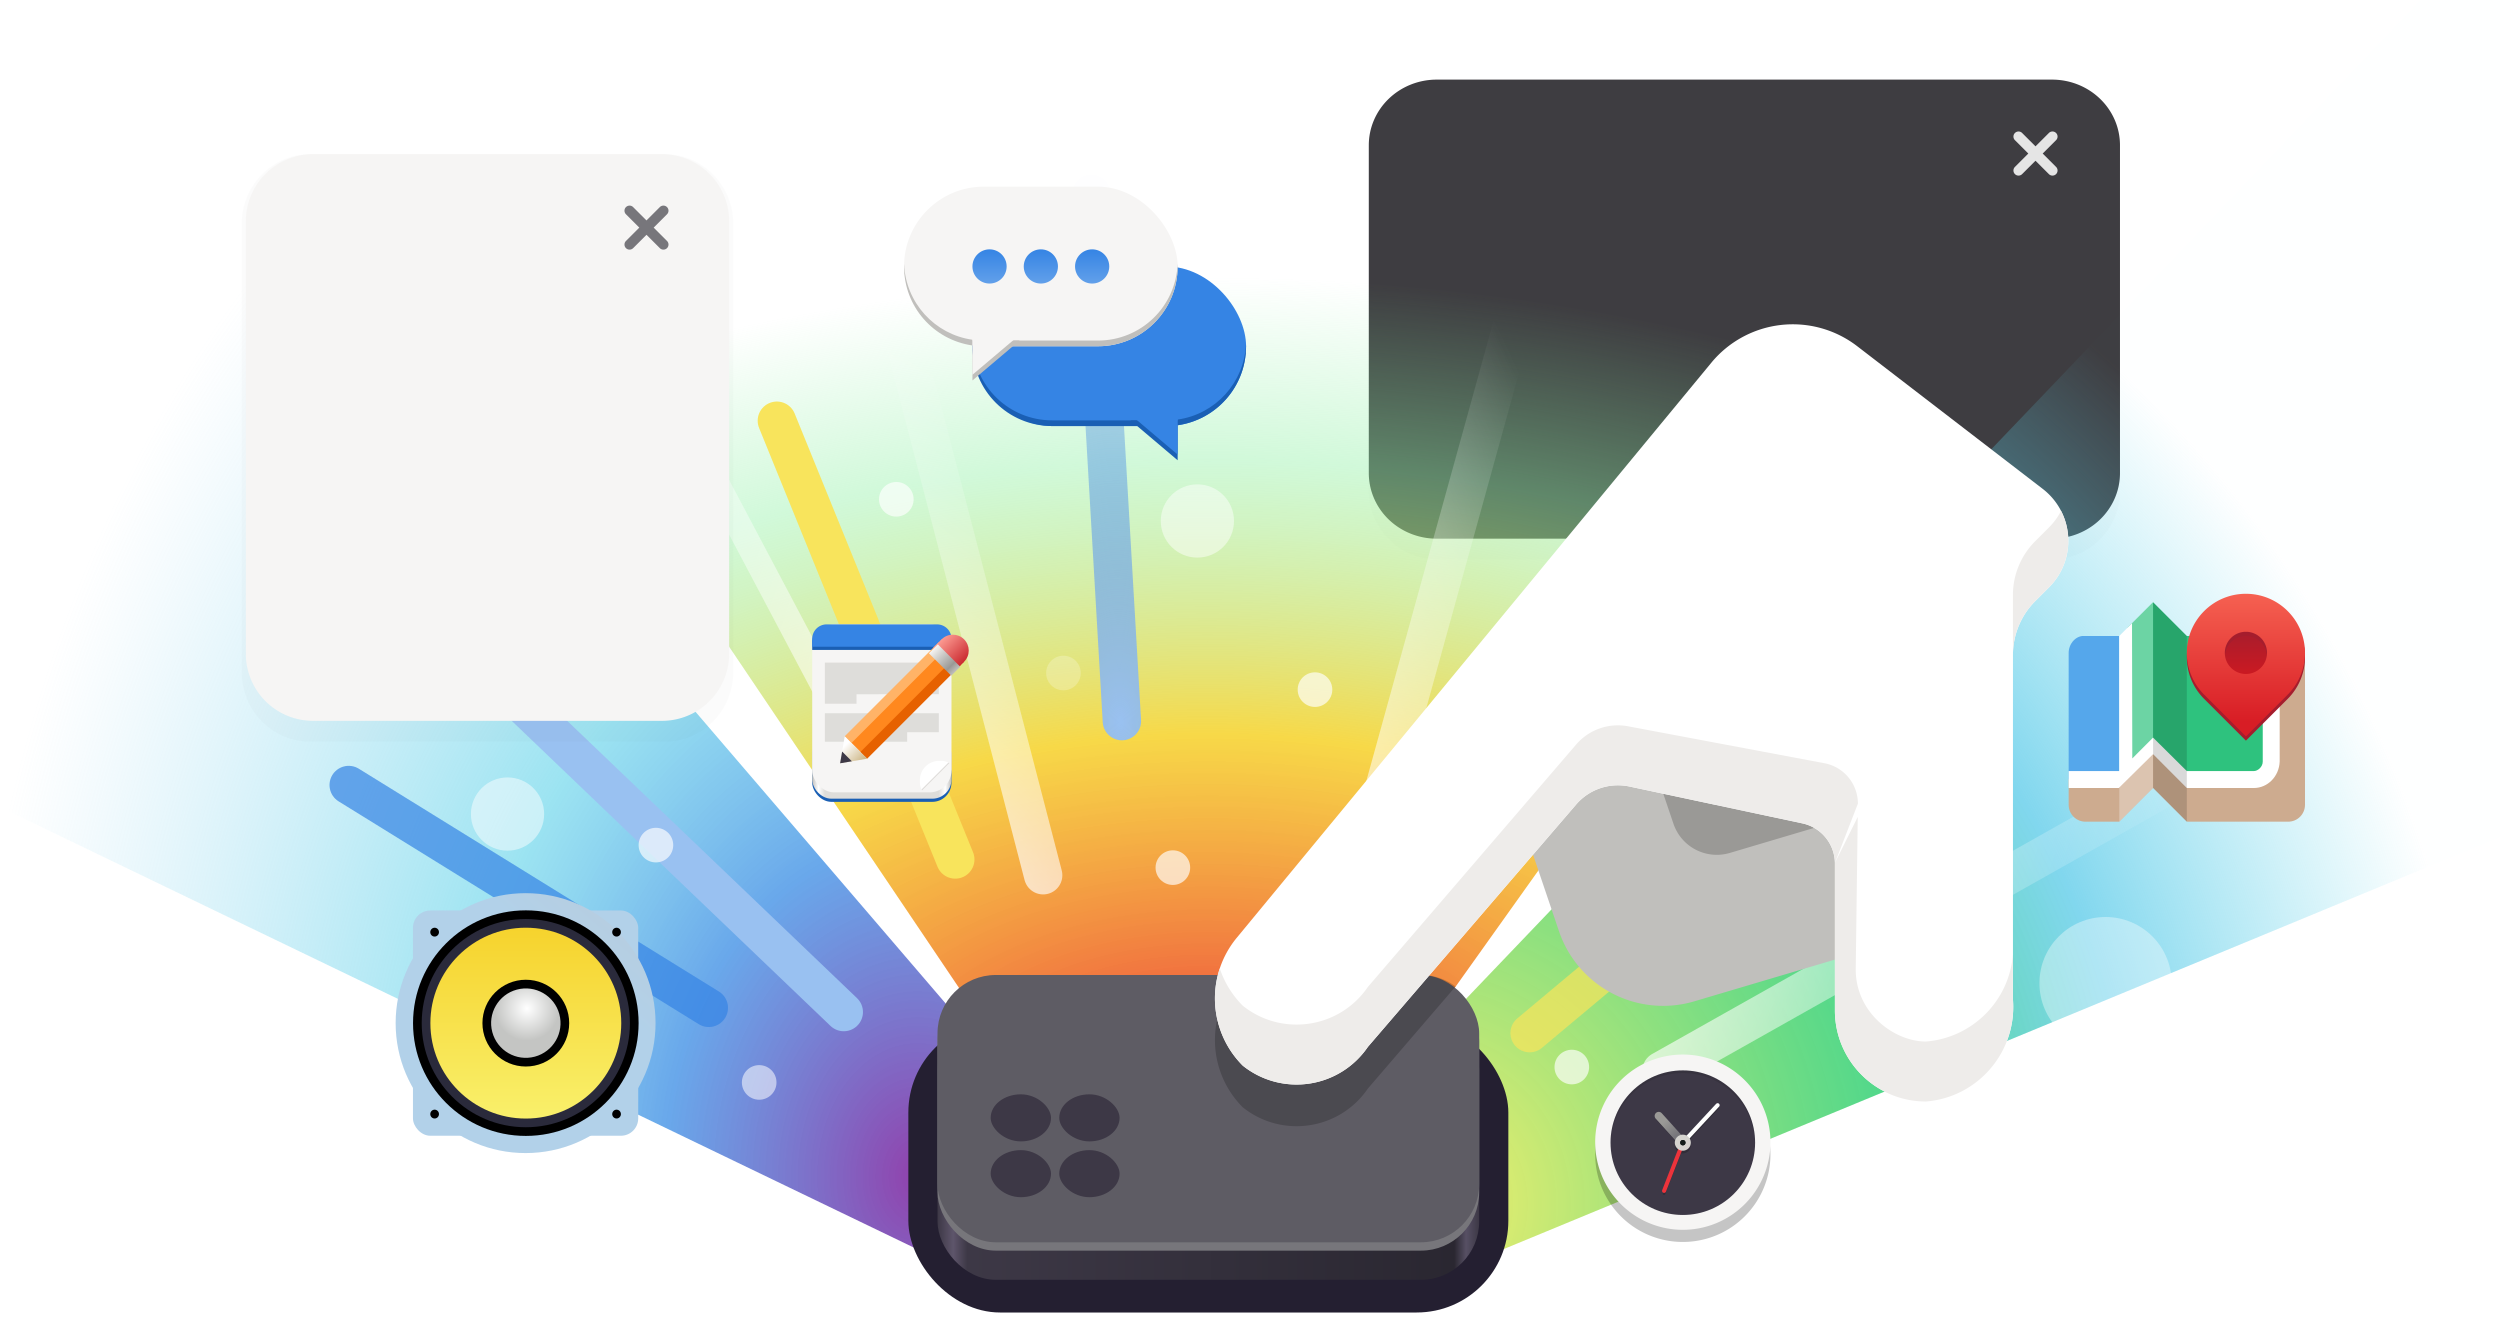 <?xml version="1.0" encoding="UTF-8" standalone="no"?>
<!-- Created with Inkscape (http://www.inkscape.org/) -->

<svg
   width="600"
   height="320"
   viewBox="0 0 158.75 84.667"
   version="1.1"
   id="svg1"
   inkscape:version="1.3.2 (091e20ef0f, 2023-11-25)"
   sodipodi:docname="shell.svg"
   xmlns:inkscape="http://www.inkscape.org/namespaces/inkscape"
   xmlns:sodipodi="http://sodipodi.sourceforge.net/DTD/sodipodi-0.dtd"
   xmlns:xlink="http://www.w3.org/1999/xlink"
   xmlns="http://www.w3.org/2000/svg"
   xmlns:svg="http://www.w3.org/2000/svg">
  <sodipodi:namedview
     id="namedview1"
     pagecolor="#ffffff"
     bordercolor="#000000"
     borderopacity="0.25"
     inkscape:showpageshadow="2"
     inkscape:pageopacity="0.0"
     inkscape:pagecheckerboard="0"
     inkscape:deskcolor="#d1d1d1"
     inkscape:document-units="px"
     showgrid="false"
     inkscape:zoom="1"
     inkscape:cx="247"
     inkscape:cy="235"
     inkscape:window-width="1920"
     inkscape:window-height="1011"
     inkscape:window-x="0"
     inkscape:window-y="0"
     inkscape:window-maximized="1"
     inkscape:current-layer="layer1">
    <inkscape:grid
       id="grid10"
       units="px"
       originx="0"
       originy="0"
       spacingx="0.265"
       spacingy="0.265"
       empcolor="#0099e5"
       empopacity="0.302"
       color="#0099e5"
       opacity="0.149"
       empspacing="5"
       dotted="false"
       gridanglex="30"
       gridanglez="30"
       visible="false" />
  </sodipodi:namedview>
  <defs
     id="defs1">
    <linearGradient
       inkscape:collect="always"
       xlink:href="#linearGradient6200"
       id="linearGradient1232"
       gradientUnits="userSpaceOnUse"
       gradientTransform="translate(186,-254)"
       x1="28"
       y1="220"
       x2="40"
       y2="220" />
    <linearGradient
       inkscape:collect="always"
       id="linearGradient6200">
      <stop
         style="stop-color:#62a0ea;stop-opacity:1"
         offset="0"
         id="stop6196" />
      <stop
         style="stop-color:#3584e4;stop-opacity:1"
         offset="1"
         id="stop6198" />
    </linearGradient>
    <linearGradient
       inkscape:collect="always"
       xlink:href="#linearGradient6200"
       id="linearGradient1233"
       gradientUnits="userSpaceOnUse"
       gradientTransform="translate(186,-272)"
       x1="28"
       y1="220"
       x2="40"
       y2="220" />
    <linearGradient
       inkscape:collect="always"
       xlink:href="#linearGradient6200"
       id="linearGradient1235"
       gradientUnits="userSpaceOnUse"
       gradientTransform="translate(186,-290)"
       x1="28"
       y1="220"
       x2="40"
       y2="220" />
    <linearGradient
       inkscape:collect="always"
       xlink:href="#linearGradient971"
       id="linearGradient5"
       gradientUnits="userSpaceOnUse"
       gradientTransform="translate(-1.020488e-6,-1.0662876e-5)"
       x1="116.205"
       y1="238"
       x2="600.205"
       y2="-316.08" />
    <linearGradient
       inkscape:collect="always"
       id="linearGradient971">
      <stop
         style="stop-color:#b2d1e9;stop-opacity:1;"
         offset="0"
         id="stop967" />
      <stop
         id="stop975"
         offset="0.136"
         style="stop-color:#c0c6cd;stop-opacity:1" />
      <stop
         style="stop-color:#d2dee8;stop-opacity:1;"
         offset="0.453"
         id="stop977" />
      <stop
         id="stop979"
         offset="0.72"
         style="stop-color:#bfc5ce;stop-opacity:1" />
      <stop
         style="stop-color:#dbe2e8;stop-opacity:1;"
         offset="0.937"
         id="stop981" />
      <stop
         style="stop-color:#e4e6e8;stop-opacity:1"
         offset="1"
         id="stop969" />
    </linearGradient>
    <linearGradient
       y2="91.301"
       x2="431.139"
       y1="91.301"
       x1="99.846"
       gradientTransform="translate(-246.017,-371.377)"
       gradientUnits="userSpaceOnUse"
       id="linearGradient1147-3"
       xlink:href="#linearGradient1093-4"
       inkscape:collect="always" />
    <linearGradient
       inkscape:collect="always"
       id="linearGradient1093-4">
      <stop
         style="stop-color:#f6d32d;stop-opacity:1"
         offset="0"
         id="stop1089" />
      <stop
         style="stop-color:#f9f06b;stop-opacity:1"
         offset="1"
         id="stop1091" />
    </linearGradient>
    <radialGradient
       inkscape:collect="always"
       xlink:href="#linearGradient2619"
       id="radialGradient1073-9"
       gradientUnits="userSpaceOnUse"
       gradientTransform="matrix(1,0,0,1.176,0,-118.638)"
       cx="280"
       cy="16.275"
       fx="280"
       fy="16.275"
       r="160" />
    <linearGradient
       id="linearGradient2619"
       inkscape:collect="always">
      <stop
         id="stop2615"
         offset="0"
         style="stop-color:#c4a000;stop-opacity:1" />
      <stop
         id="stop2617"
         offset="1"
         style="stop-color:#edd400;stop-opacity:0" />
    </linearGradient>
    <radialGradient
       r="56"
       fy="67.198"
       fx="273.943"
       cy="67.198"
       cx="273.943"
       gradientTransform="matrix(1,0,0,1,0,-0.007)"
       gradientUnits="userSpaceOnUse"
       id="radialGradient949-6"
       xlink:href="#linearGradient986"
       inkscape:collect="always" />
    <linearGradient
       inkscape:collect="always"
       id="linearGradient986">
      <stop
         style="stop-color:#ffffff;stop-opacity:1"
         offset="0"
         id="stop982" />
      <stop
         style="stop-color:#c4c5c3;stop-opacity:1"
         offset="1"
         id="stop984" />
    </linearGradient>
    <linearGradient
       inkscape:collect="always"
       xlink:href="#linearGradient950"
       id="linearGradient64"
       gradientUnits="userSpaceOnUse"
       gradientTransform="matrix(1.829,-0.816,0.816,1.829,-3637.962,92.03)"
       x1="1660.857"
       y1="806.297"
       x2="1662.99"
       y2="812.882" />
    <linearGradient
       id="linearGradient950"
       inkscape:collect="always">
      <stop
         id="stop946"
         offset="0"
         style="stop-color:#9a9996;stop-opacity:1" />
      <stop
         id="stop948"
         offset="1"
         style="stop-color:#77767b;stop-opacity:1" />
    </linearGradient>
    <linearGradient
       inkscape:collect="always"
       xlink:href="#p"
       id="linearGradient62"
       gradientUnits="userSpaceOnUse"
       gradientTransform="matrix(0.375,0,0,0.375,-242,-65.75)"
       x1="28"
       y1="-276"
       x2="116"
       y2="-276" />
    <linearGradient
       id="p">
      <stop
         offset="0"
         style="stop-color:#c0bfbc;stop-opacity:1"
         id="stop43" />
      <stop
         style="stop-color:#fff;stop-opacity:1"
         offset=".045"
         id="stop44" />
      <stop
         style="stop-color:#deddda;stop-opacity:1"
         offset=".091"
         id="stop45" />
      <stop
         style="stop-color:#deddda;stop-opacity:1"
         offset=".909"
         id="stop46" />
      <stop
         offset=".955"
         style="stop-color:#fff;stop-opacity:1"
         id="stop47" />
      <stop
         offset="1"
         style="stop-color:#c0bfbc;stop-opacity:1"
         id="stop48" />
    </linearGradient>
    <linearGradient
       y2="72"
       x2="340"
       y1="76"
       x1="344"
       gradientTransform="matrix(0.25,0,0,0.25,180,83)"
       gradientUnits="userSpaceOnUse"
       id="V-0"
       xlink:href="#q" />
    <linearGradient
       id="q">
      <stop
         style="stop-color:#d5d3cf;stop-opacity:1"
         offset="0"
         id="stop49" />
      <stop
         style="stop-color:#fff;stop-opacity:1"
         offset="1"
         id="stop50" />
    </linearGradient>
    <clipPath
       id="U-5"
       clipPathUnits="userSpaceOnUse">
      <path
         style="fill:#e74747;stroke:none;stroke-width:0.25px;stroke-linecap:butt;stroke-linejoin:miter;stroke-opacity:1"
         d="m 252,116 28,-28 v -8 h -36 v 36 z"
         id="path59-2-0" />
    </clipPath>
    <linearGradient
       inkscape:collect="always"
       xlink:href="#linearGradient1696-5"
       id="linearGradient1"
       gradientUnits="userSpaceOnUse"
       x1="-253.63"
       y1="-56.518"
       x2="-230.06"
       y2="-56.518" />
    <linearGradient
       inkscape:collect="always"
       id="linearGradient1696-5">
      <stop
         style="stop-color:#fc9a91;stop-opacity:1"
         offset="0"
         id="stop1692" />
      <stop
         style="stop-color:#cb2b31;stop-opacity:1"
         offset="1"
         id="stop1694" />
    </linearGradient>
    <linearGradient
       xlink:href="#linearGradient1005"
       id="Y-5"
       gradientUnits="userSpaceOnUse"
       gradientTransform="matrix(0.107,-0.414,0.414,-0.107,113.054,313.604)"
       x1="181.677"
       y1="-139.479"
       x2="143.246"
       y2="-101.048" />
    <linearGradient
       id="linearGradient1005"
       inkscape:collect="always">
      <stop
         id="stop1001"
         offset="0"
         style="stop-color:#d0bb8e;stop-opacity:1" />
      <stop
         id="stop1003"
         offset="1"
         style="stop-color:#ffffff;stop-opacity:1" />
    </linearGradient>
    <linearGradient
       xlink:href="#t"
       id="Z-1"
       gradientUnits="userSpaceOnUse"
       x1="-230.06"
       y1="-64.518"
       x2="-253.63"
       y2="-64.518"
       gradientTransform="translate(0,22.627)" />
    <linearGradient
       id="t">
      <stop
         style="stop-color:#c0bfbc;stop-opacity:1"
         offset="0"
         id="stop55" />
      <stop
         offset=".223"
         style="stop-color:#9a9996;stop-opacity:1"
         id="stop56" />
      <stop
         style="stop-color:#d6d5d2;stop-opacity:1"
         offset=".744"
         id="stop57" />
      <stop
         style="stop-color:#f6f5f4;stop-opacity:1"
         offset="1"
         id="stop58" />
    </linearGradient>
    <filter
       id="C-9"
       color-interpolation-filters="sRGB"
       x="0"
       y="0"
       width="1"
       height="0.974">
      <feFlood
         flood-opacity=".2"
         flood-color="#000"
         result="flood"
         id="feFlood60-5" />
      <feComposite
         in="flood"
         in2="SourceGraphic"
         operator="in"
         result="composite1"
         id="feComposite61-0" />
      <feGaussianBlur
         in="composite1"
         result="blur"
         id="feGaussianBlur61-4" />
      <feOffset
         dy="3"
         result="offset"
         id="feOffset61-8" />
      <feComposite
         in="SourceGraphic"
         in2="offset"
         result="composite2"
         id="feComposite62-7" />
    </filter>
    <clipPath
       clipPathUnits="userSpaceOnUse"
       id="Q-7">
      <path
         style="display:inline;opacity:1;vector-effect:none;fill:none;fill-opacity:1;stroke:#000000;stroke-width:4;stroke-linecap:round;stroke-linejoin:round;stroke-miterlimit:4;stroke-dasharray:none;stroke-dashoffset:0;stroke-opacity:1;marker:none;marker-start:none;marker-mid:none;marker-end:none;paint-order:normal;enable-background:new"
         d="m 64,-148 h 64 l 64,-64 64,64 h 192 c 17.728,0 32,14.272 32,32 v 288 c 0,17.728 -14.272,32 -32,32 H 256 l -64,-64 -64,64 H 64 C 46.272,204 32,189.728 32,172 v -288 c 0,-17.728 14.409,-34.199 32,-32 z"
         id="path58-3" />
    </clipPath>
    <linearGradient
       y2="-68"
       x2="415.5"
       y1="-68"
       x1="320.5"
       gradientTransform="matrix(0.253,0,0,0.253,115.032,109.18)"
       gradientUnits="userSpaceOnUse"
       id="R-6"
       xlink:href="#linearGradient1283" />
    <linearGradient
       inkscape:collect="always"
       id="linearGradient1283">
      <stop
         style="stop-color:#a51d2d;stop-opacity:1;"
         offset="0"
         id="stop1279" />
      <stop
         style="stop-color:#ce1921;stop-opacity:1"
         offset="1"
         id="stop1281" />
    </linearGradient>
    <linearGradient
       y2="-180"
       x2="336"
       y1="62"
       x1="336"
       gradientTransform="matrix(0.25,0,0,0.25,8,225)"
       gradientUnits="userSpaceOnUse"
       id="S-3"
       xlink:href="#linearGradient1277" />
    <linearGradient
       id="linearGradient1277"
       inkscape:collect="always">
      <stop
         id="stop1273"
         offset="0"
         style="stop-color:#d81d25;stop-opacity:1" />
      <stop
         id="stop1349"
         offset="1"
         style="stop-color:#f66151;stop-opacity:1" />
    </linearGradient>
    <clipPath
       clipPathUnits="userSpaceOnUse"
       id="clipPath2">
      <g
         id="g3">
        <rect
           style="fill:#e01b24;fill-opacity:1;stroke:none;stroke-width:2;stop-color:#000000"
           width="139.625"
           height="106.855"
           x="217.424"
           y="251.645"
           rx="6.086"
           ry="6.086"
           id="rect2" />
      </g>
    </clipPath>
    <clipPath
       clipPathUnits="userSpaceOnUse"
       id="clipPath3">
      <g
         id="g4">
        <rect
           style="fill:#e01b24;fill-opacity:1;stroke:none;stroke-width:2;stop-color:#000000"
           width="139.625"
           height="106.855"
           x="217.424"
           y="251.645"
           rx="6.086"
           ry="6.086"
           id="rect3" />
      </g>
    </clipPath>
    <clipPath
       clipPathUnits="userSpaceOnUse"
       id="clipPath4">
      <g
         id="g5">
        <rect
           style="fill:#e01b24;fill-opacity:1;stroke:none;stroke-width:2;stop-color:#000000"
           width="139.625"
           height="106.855"
           x="217.424"
           y="251.645"
           rx="6.086"
           ry="6.086"
           id="rect4" />
      </g>
    </clipPath>
    <linearGradient
       xlink:href="#a"
       id="G-6"
       x1="-307.643"
       y1="240.579"
       x2="-223.965"
       y2="240.579"
       gradientUnits="userSpaceOnUse"
       gradientTransform="matrix(1.531,0,0,1.531,694.144,-42.374)" />
    <linearGradient
       id="a">
      <stop
         style="stop-color:#3d3846;stop-opacity:1"
         offset="0"
         id="stop15" />
      <stop
         style="stop-color:#5e556b;stop-opacity:1"
         offset=".029"
         id="stop16" />
      <stop
         style="stop-color:#3d3846;stop-opacity:1"
         offset=".055"
         id="stop17" />
      <stop
         style="stop-color:#2a2731;stop-opacity:1"
         offset=".954"
         id="stop18" />
      <stop
         style="stop-color:#575064;stop-opacity:1"
         offset=".976"
         id="stop19" />
      <stop
         style="stop-color:#3d3846;stop-opacity:1"
         offset="1"
         id="stop20" />
    </linearGradient>
    <clipPath
       clipPathUnits="userSpaceOnUse"
       id="clipPath5">
      <g
         id="g6">
        <rect
           style="fill:#e01b24;fill-opacity:1;stroke:none;stroke-width:2;stop-color:#000000"
           width="139.625"
           height="106.855"
           x="217.424"
           y="251.645"
           rx="6.086"
           ry="6.086"
           id="rect5" />
      </g>
    </clipPath>
    <clipPath
       clipPathUnits="userSpaceOnUse"
       id="clipPath6">
      <g
         id="g7">
        <rect
           style="fill:#e01b24;fill-opacity:1;stroke:none;stroke-width:2;stop-color:#000000"
           width="139.625"
           height="106.855"
           x="217.424"
           y="251.645"
           rx="6.086"
           ry="6.086"
           id="rect6" />
      </g>
    </clipPath>
    <radialGradient
       xlink:href="#linearGradient1055"
       id="E-7"
       gradientUnits="userSpaceOnUse"
       gradientTransform="matrix(-0.65,-0.285,-0.69,1.588,370.468,-137.83)"
       cx="247.734"
       cy="167.441"
       fx="247.734"
       fy="167.441"
       r="57.233" />
    <linearGradient
       inkscape:collect="always"
       id="linearGradient1055">
      <stop
         style="stop-color:#ffffff;stop-opacity:1;"
         offset="0"
         id="stop1051" />
      <stop
         style="stop-color:#ffffff;stop-opacity:0;"
         offset="1"
         id="stop1053" />
    </linearGradient>
    <radialGradient
       xlink:href="#i-6"
       id="D-1"
       gradientUnits="userSpaceOnUse"
       gradientTransform="matrix(1.224,-0.062,0.076,2.243,-300.674,-285.3)"
       cx="294.088"
       cy="155.782"
       fx="294.088"
       fy="155.782"
       r="14.686" />
    <linearGradient
       id="i-6">
      <stop
         style="stop-color:#99c1f1;stop-opacity:1"
         offset="0"
         id="stop13" />
      <stop
         style="stop-color:#1c71d8;stop-opacity:.004"
         offset="1"
         id="stop14" />
    </linearGradient>
    <radialGradient
       xlink:href="#linearGradient1055"
       id="B-4"
       gradientUnits="userSpaceOnUse"
       gradientTransform="matrix(-0.387,0.417,1.016,0.941,-19.001,-199.379)"
       cx="247.734"
       cy="167.441"
       fx="247.734"
       fy="167.441"
       r="57.233" />
    <radialGradient
       xlink:href="#linearGradient1055"
       id="A-6"
       gradientUnits="userSpaceOnUse"
       gradientTransform="matrix(-0.544,0.168,0.409,1.323,140.013,-207.784)"
       cx="247.734"
       cy="167.441"
       fx="247.734"
       fy="167.441"
       r="57.233" />
    <radialGradient
       xlink:href="#linearGradient1055"
       id="z-9"
       gradientUnits="userSpaceOnUse"
       gradientTransform="matrix(0.569,0,0,1.385,-72.641,-174.647)"
       cx="234.336"
       cy="170.045"
       fx="234.336"
       fy="170.045"
       r="57.233" />
    <radialGradient
       xlink:href="#l"
       id="y-9"
       gradientUnits="userSpaceOnUse"
       gradientTransform="matrix(0.405,0,0,0.538,-35.358,-17.366)"
       cx="231.173"
       cy="171.146"
       fx="231.173"
       fy="171.146"
       r="149.065" />
    <linearGradient
       id="l">
      <stop
         style="stop-color:#9141ac;stop-opacity:1"
         offset="0"
         id="stop59" />
      <stop
         style="stop-color:#4e98e7;stop-opacity:.847"
         offset=".266"
         id="stop60-5" />
      <stop
         style="stop-color:#67d5ea;stop-opacity:.654"
         offset=".486"
         id="stop61" />
      <stop
         style="stop-color:#99d6f1;stop-opacity:0"
         offset="1"
         id="stop62-3" />
    </linearGradient>
    <radialGradient
       xlink:href="#j-6"
       id="x-8"
       gradientUnits="userSpaceOnUse"
       gradientTransform="matrix(0,-0.474,-0.451,0,169.014,192.083)"
       cx="243.967"
       cy="174.783"
       fx="243.967"
       fy="174.783"
       r="149.065" />
    <linearGradient
       id="j-6">
      <stop
         style="stop-color:#f9f06b;stop-opacity:1"
         offset="0"
         id="stop63" />
      <stop
         style="stop-color:#33d17a;stop-opacity:.867"
         offset=".459"
         id="stop64" />
      <stop
         style="stop-color:#4dc6e7;stop-opacity:.705"
         offset=".675"
         id="stop65" />
      <stop
         style="stop-color:#65d6ea;stop-opacity:.004"
         offset="1"
         id="stop66-7" />
    </linearGradient>
    <radialGradient
       xlink:href="#k"
       id="w-0"
       gradientUnits="userSpaceOnUse"
       gradientTransform="matrix(0.587,0,0,0.354,-87.872,0.959)"
       cx="280.333"
       cy="196.053"
       fx="280.333"
       fy="196.053"
       r="149.065" />
    <linearGradient
       id="k">
      <stop
         style="stop-color:#ed333b;stop-opacity:1"
         offset="0"
         id="stop67" />
      <stop
         style="stop-color:#f6d32d;stop-opacity:.871"
         offset=".45"
         id="stop68-3" />
      <stop
         style="stop-color:#8ff0a4;stop-opacity:.411"
         offset=".78"
         id="stop69" />
      <stop
         style="stop-color:#8ff0a4;stop-opacity:0"
         offset="1"
         id="stop70" />
    </linearGradient>
    <linearGradient
       inkscape:collect="always"
       xlink:href="#linearGradient1696-5"
       id="linearGradient3"
       gradientUnits="userSpaceOnUse"
       x1="-253.63"
       y1="-56.518"
       x2="-230.06"
       y2="-56.518" />
    <linearGradient
       inkscape:collect="always"
       xlink:href="#a"
       id="linearGradient37"
       gradientUnits="userSpaceOnUse"
       gradientTransform="translate(0,-0.529)"
       x1="101.865"
       y1="122.481"
       x2="136.26"
       y2="122.481" />
    <filter
       inkscape:collect="always"
       style="color-interpolation-filters:sRGB"
       id="filter37"
       x="-0.039"
       y="-0.062"
       width="1.079"
       height="1.123">
      <feGaussianBlur
         inkscape:collect="always"
         stdDeviation="2.95"
         id="feGaussianBlur37" />
    </filter>
    <filter
       inkscape:collect="always"
       style="color-interpolation-filters:sRGB"
       id="filter38"
       x="-0.053"
       y="-0.044"
       width="1.105"
       height="1.088">
      <feGaussianBlur
         inkscape:collect="always"
         stdDeviation="0.685"
         id="feGaussianBlur38" />
    </filter>
  </defs>
  <g
     inkscape:label="Layer 1"
     inkscape:groupmode="layer"
     id="layer1">
    <g
       id="g9"
       transform="matrix(0.265,0,0,0.265,0.794,-13.494)">
      <path
         style="opacity:0.12;fill:#000000;fill-opacity:1;stroke:none;stroke-width:7.198;stroke-linecap:square;stroke-linejoin:round;stroke-dashoffset:26.4;filter:url(#filter37)"
         d="m 341.271,70 h 147.458 a 16.271,16.429 0 0 1 16.271,16.429 v 82.143 a 16.271,16.429 0 0 1 -16.271,16.429 H 341.271 A 16.271,16.429 0 0 1 325,168.571 V 86.429 A 16.271,16.429 0 0 1 341.271,70 Z"
         id="path8" />
      <path
         style="fill:#3e3d41;fill-opacity:1;stroke:none;stroke-width:7.198;stroke-linecap:square;stroke-linejoin:round;stroke-dashoffset:26.4"
         d="m 341.271,70 h 147.458 a 16.271,15.714 0 0 1 16.271,15.714 V 164.286 A 16.271,15.714 0 0 1 488.729,180 H 341.271 A 16.271,15.714 0 0 1 325,164.286 V 85.714 A 16.271,15.714 0 0 1 341.271,70 Z"
         id="path62-0" />
      <path
         style="line-height:normal;font-variant-ligatures:normal;font-variant-position:normal;font-variant-caps:normal;font-variant-numeric:normal;font-variant-alternates:normal;font-variant-east-asian:normal;font-feature-settings:normal;font-variation-settings:normal;text-indent:0;text-align:start;text-decoration:none;text-decoration-line:none;text-decoration-style:solid;text-decoration-color:#000000;text-transform:none;text-orientation:mixed;white-space:normal;shape-padding:0;shape-margin:0;inline-size:0;isolation:auto;mix-blend-mode:normal;solid-color:#000000;solid-opacity:1;fill:#e5e5e5;fill-opacity:1;stroke-width:0.308"
         d="m 480.687,82.43 a 1.22,1.22 0 0 0 -0.858,0.356 1.22,1.22 0 0 0 0,1.725 l 3.203,3.203 -3.203,3.203 a 1.22,1.22 0 0 0 0,1.725 1.22,1.22 0 0 0 1.725,0 l 3.203,-3.203 3.203,3.203 a 1.22,1.22 0 0 0 1.725,0 1.22,1.22 0 0 0 0,-1.725 l -3.203,-3.203 3.203,-3.203 a 1.22,1.22 0 0 0 0,-1.725 1.22,1.22 0 0 0 -0.867,-0.357 1.22,1.22 0 0 0 -0.857,0.357 l -3.203,3.203 -3.203,-3.203 a 1.22,1.22 0 0 0 -0.867,-0.357 z"
         color="#000000"
         font-weight="400"
         font-family="sans-serif"
         overflow="visible"
         fill="#77767b"
         id="path65-4" />
    </g>
    <path
       style="fill:url(#w-0);fill-opacity:1;stroke:none;stroke-width:0.406px;stroke-linecap:butt;stroke-linejoin:miter;stroke-opacity:1"
       d="M 91.941,63.339 61.121,63.064 14.312,-6.404 139.889,-3.941 Z"
       id="path66-4" />
    <path
       style="fill:url(#x-8);fill-opacity:1;stroke:none;stroke-width:0.406px;stroke-linecap:butt;stroke-linejoin:miter;stroke-opacity:1"
       d="M 92.012,64.558 94.412,79.761 174.255,46.741 157.67,-4.141 Z"
       id="path67-7"
       sodipodi:nodetypes="ccccc" />
    <path
       style="fill:url(#y-9);fill-opacity:1;stroke:none;stroke-width:0.406px;stroke-linecap:butt;stroke-linejoin:miter;stroke-opacity:1"
       d="M 61.085,64.929 59.147,79.761 -20.696,41.271 0.731,-5.447 Z"
       id="path68-6"
       sodipodi:nodetypes="ccccc" />
    <g
       id="g36"
       transform="translate(-42.333,-49.171)">
      <rect
         style="opacity:1;fill:#241f31;fill-opacity:1;stroke:none;stroke-width:3;stroke-linecap:round;stroke-linejoin:round;stroke-miterlimit:2"
         id="rect28"
         width="38.1"
         height="18.521"
         x="100.013"
         y="113.994"
         rx="5.821"
         ry="5.821" />
      <rect
         style="opacity:1;fill:url(#linearGradient37);stroke:none;stroke-width:3;stroke-linecap:round;stroke-linejoin:round;stroke-miterlimit:2"
         id="rect29"
         width="34.396"
         height="16.975"
         x="101.865"
         y="113.464"
         rx="3.704"
         ry="3.704" />
      <rect
         style="opacity:1;fill:#77767b;fill-opacity:1;stroke:none;stroke-width:3;stroke-linecap:round;stroke-linejoin:round;stroke-miterlimit:2"
         id="rect30"
         width="34.396"
         height="16.975"
         x="101.865"
         y="111.612"
         rx="3.704"
         ry="3.704" />
      <rect
         style="opacity:1;fill:#5e5c64;fill-opacity:1;stroke:none;stroke-width:3;stroke-linecap:round;stroke-linejoin:round;stroke-miterlimit:2"
         id="rect31"
         width="34.396"
         height="16.975"
         x="101.865"
         y="111.083"
         rx="3.704"
         ry="3.704" />
      <g
         id="g35"
         transform="translate(0,-0.529)">
        <rect
           style="fill:#3d3846;fill-opacity:1;stroke:none;stroke-width:1.229;stop-color:#000000"
           width="3.832"
           height="2.99"
           x="105.24"
           y="119.189"
           rx="2.268"
           ry="2.268"
           id="rect32" />
        <rect
           style="fill:#3d3846;fill-opacity:1;stroke:none;stroke-width:1.229;stop-color:#000000"
           width="3.832"
           height="2.99"
           x="109.595"
           y="119.189"
           rx="2.268"
           ry="2.268"
           id="rect33" />
        <rect
           style="fill:#3d3846;fill-opacity:1;stroke:none;stroke-width:1.229;stop-color:#000000"
           width="3.832"
           height="2.99"
           x="105.24"
           y="122.733"
           rx="2.268"
           ry="2.268"
           id="rect34" />
        <rect
           style="fill:#3d3846;fill-opacity:1;stroke:none;stroke-width:1.229;stop-color:#000000"
           width="3.832"
           height="2.99"
           x="109.595"
           y="122.733"
           rx="2.268"
           ry="2.268"
           id="rect35" />
      </g>
      <path
         id="rect37"
         style="opacity:0.2;fill:#000000;fill-opacity:1;stroke:none;stroke-width:3;stroke-linecap:round;stroke-linejoin:round;stroke-miterlimit:2"
         d="m 132.118,111.083 -2.923,3.402 c -1.795,2.634 -5.453,3.185 -7.944,1.195 a 6.041,6.041 0 0 1 -1.461,-2.369 6.041,6.041 0 0 0 1.461,6.176 c 2.491,1.99 6.149,1.44 7.944,-1.195 l 5.567,-6.48 c -0.616,-0.457 -1.377,-0.73 -2.206,-0.73 z" />
    </g>
    <path
       style="opacity:0.88;fill:none;stroke:url(#z-9);stroke-width:1.625;stroke-linecap:round;stroke-linejoin:miter;stroke-opacity:1"
       d="M 54.789,48.25 35.657,12.105"
       id="path69-3" />
    <path
       style="fill:none;stroke:url(#A-6);stroke-width:2.438;stroke-linecap:round;stroke-linejoin:miter;stroke-opacity:1"
       d="M 86.356,55.635 99.063,9.676"
       id="path70-1" />
    <circle
       style="fill:#ffffff;fill-opacity:0.227;stroke:none;stroke-width:0.813;stroke-opacity:1;stop-color:#000000"
       cx="67.529"
       cy="42.737"
       r="1.099"
       id="circle71-5" />
    <circle
       style="fill:#ffffff;fill-opacity:0.658;stroke:none;stroke-width:0.813;stroke-opacity:1;stop-color:#000000"
       cx="56.916"
       cy="31.705"
       r="1.099"
       id="circle72-9" />
    <path
       style="font-variation-settings:normal;vector-effect:none;fill:none;fill-opacity:1;stroke:#99c1f1;stroke-width:2.438;stroke-linecap:round;stroke-linejoin:miter;stroke-miterlimit:4;stroke-dasharray:none;stroke-dashoffset:0;stroke-opacity:1;stop-color:#000000"
       d="M 53.579,64.265 27.696,39.496"
       id="path72-6" />
    <path
       style="opacity:0.12;fill:#000000;fill-opacity:1;stroke:none;stroke-width:1.761;stroke-linecap:square;stroke-linejoin:round;stroke-dashoffset:26.4;filter:url(#filter38)"
       d="m 19.69,9.79 h 22.533 a 4.344,4.421 0 0 1 4.344,4.421 V 42.674 A 4.344,4.421 0 0 1 42.223,47.096 H 19.69 A 4.344,4.421 0 0 1 15.346,42.674 V 14.211 A 4.344,4.421 0 0 1 19.69,9.79 Z"
       id="path7" />
    <path
       style="fill:#f6f5f4;fill-opacity:1;stroke:none;stroke-width:1.761;stroke-linecap:square;stroke-linejoin:round;stroke-dashoffset:26.4"
       d="m 19.881,9.79 h 22.151 a 4.27,4.265 0 0 1 4.27,4.265 v 27.454 a 4.27,4.265 0 0 1 -4.27,4.265 H 19.881 A 4.27,4.265 0 0 1 15.61,41.508 V 14.054 a 4.27,4.265 0 0 1 4.27,-4.265 z"
       id="path74-7" />
    <path
       style="fill:none;stroke:url(#B-4);stroke-width:2.438;stroke-linecap:round;stroke-linejoin:miter;stroke-opacity:1"
       d="M 66.24,55.577 54.265,9.422"
       id="path73-2" />
    <path
       style="font-variation-settings:normal;opacity:0.7;vector-effect:none;fill:none;fill-opacity:1;stroke:#3584e4;stroke-width:2.438;stroke-linecap:round;stroke-linejoin:miter;stroke-miterlimit:4;stroke-dasharray:none;stroke-dashoffset:0;stroke-opacity:1;stop-color:#000000"
       d="M 45.009,63.998 22.143,49.85"
       id="path78-4" />
    <path
       style="fill:none;stroke:#f8e45c;stroke-width:2.438;stroke-linecap:round;stroke-linejoin:miter;stroke-miterlimit:4;stroke-dasharray:none;stroke-opacity:1"
       d="M 60.659,54.576 49.331,26.717"
       id="path79-1" />
    <path
       style="fill:#f5c211;stroke:url(#D-1);stroke-width:2.438;stroke-linecap:round;stroke-linejoin:miter;stroke-miterlimit:4;stroke-dasharray:none;stroke-opacity:1"
       d="M 71.24,45.791 69.294,12.314"
       id="path80-8" />
    <path
       style="font-variation-settings:normal;opacity:0.7;vector-effect:none;fill:none;fill-opacity:1;stroke:#f8e45c;stroke-width:2.438;stroke-linecap:round;stroke-linejoin:miter;stroke-miterlimit:4;stroke-dasharray:none;stroke-dashoffset:0;stroke-opacity:1;stop-color:#000000"
       d="M 97.13,65.604 122.675,44.225"
       id="path81-5" />
    <path
       style="fill:none;stroke:url(#E-7);stroke-width:2.438;stroke-linecap:round;stroke-linejoin:miter;stroke-opacity:1"
       d="m 105.51,67.991 49.386,-27.821"
       id="path82-9" />
    <circle
       style="fill:#ffffff;fill-opacity:0.658;stroke:none;stroke-width:0.813;stroke-opacity:1;stop-color:#000000"
       cx="99.81"
       cy="67.758"
       r="1.099"
       id="circle89-3" />
    <path
       style="fill:#c0bfbc;fill-opacity:1;stroke:none;stroke-width:0.614px;stroke-linecap:butt;stroke-linejoin:miter;stroke-opacity:1"
       d="m 94.991,47.32 4.005,11.813 a 6.98,6.98 0 0 0 8.598,4.45 l 14.453,-4.29 0.4,-16.673 -17.854,-6.415 z"
       id="path89-3" />
    <path
       style="fill:#9a9996;fill-opacity:1;stroke:none;stroke-width:0.614px;stroke-linecap:butt;stroke-linejoin:miter;stroke-opacity:1"
       d="m 102.559,41.381 3.706,10.928 a 2.905,2.905 0 0 0 3.578,1.853 l 12.925,-3.837 0.299,-12.454 -13.336,-4.791 z"
       id="path90-3" />
    <path
       style="fill:#ffffff;fill-opacity:1;stroke:none;stroke-width:0.614px;stroke-linecap:butt;stroke-linejoin:miter;stroke-opacity:1"
       d="M 108.671,23.032 78.53,59.554 a 6.041,6.041 0 0 0 0.388,8.117 5.477,5.477 0 0 0 7.943,-1.195 L 100.086,51.085 a 3.499,3.499 0 0 1 3.384,-1.142 l 10.98,2.341 a 2.611,2.611 0 0 1 2.067,2.554 v 9.326 a 5.781,5.781 0 0 0 5.782,5.781 6.021,6.021 0 0 0 5.524,-6.481 V 41.591 A 4.838,4.838 0 0 1 129.238,38.17 l 0.882,-0.882 a 4.163,4.163 0 0 0 -0.406,-6.243 l -11.781,-9.061 a 6.707,6.707 0 0 0 -9.262,1.047 z"
       id="path91-8" />
    <path
       style="fill:#eeecea;fill-opacity:1;stroke:none;stroke-width:0.614px;stroke-linecap:butt;stroke-linejoin:miter;stroke-opacity:1"
       d="m 130.878,32.442 a 4.163,4.163 0 0 1 -0.758,1.04 l -0.882,0.882 a 4.838,4.838 0 0 0 -1.417,3.42 v 3.808 c 0,-1.283 0.51,-2.513 1.417,-3.42 l 0.882,-0.882 a 4.163,4.163 0 0 0 0.758,-4.847 z m -28.14,13.617 a 3.499,3.499 0 0 0 -2.653,1.219 L 86.861,62.669 c -1.795,2.634 -5.453,3.184 -7.944,1.195 a 6.041,6.041 0 0 1 -1.461,-2.369 6.041,6.041 0 0 0 1.461,6.176 c 2.491,1.99 6.148,1.439 7.944,-1.195 L 100.086,51.085 a 3.499,3.499 0 0 1 3.383,-1.141 l 10.98,2.341 a 2.611,2.611 0 0 1 2.067,2.516 l 1.461,-3.77 a 2.611,2.611 0 0 0 -2.066,-2.554 l -12.442,-2.341 a 3.499,3.499 0 0 0 -0.73,-0.077 z m 13.777,8.742 v 9.363 c 0,3.193 2.588,5.782 5.781,5.782 3.315,-0.264 5.788,-3.166 5.524,-6.481 v -2.855 c -0.233,2.95 -2.575,5.293 -5.524,5.528 -2.013,0 -4.493,-1.83 -4.456,-4.636 l 0.126,-9.627 z"
       id="path92-6" />
    <circle
       style="fill:#ffffff;fill-opacity:0.541;stroke:none;stroke-width:0.813;stroke-opacity:1;stop-color:#000000"
       cx="48.208"
       cy="68.734"
       r="1.099"
       id="circle100-0" />
    <circle
       style="fill:#ffffff;fill-opacity:0.477;stroke:none;stroke-width:0.813;stroke-opacity:1;stop-color:#000000"
       cx="76.034"
       cy="33.083"
       r="2.325"
       id="circle101-9" />
    <circle
       style="fill:#ffffff;fill-opacity:0.477;stroke:none;stroke-width:0.813;stroke-opacity:1;stop-color:#000000"
       cx="32.228"
       cy="51.692"
       r="2.325"
       id="circle102-2" />
    <circle
       style="fill:#ffffff;fill-opacity:0.658;stroke:none;stroke-width:0.813;stroke-opacity:1;stop-color:#000000"
       cx="41.651"
       cy="53.665"
       r="1.099"
       id="circle103-5" />
    <circle
       style="fill:#ffffff;fill-opacity:0.658;stroke:none;stroke-width:0.813;stroke-opacity:1;stop-color:#000000"
       cx="83.502"
       cy="43.792"
       r="1.099"
       id="circle104-4" />
    <circle
       style="fill:#ffffff;fill-opacity:0.368;stroke:none;stroke-width:1.468;stroke-opacity:1;stop-color:#000000"
       cx="133.705"
       cy="62.43"
       r="4.2"
       id="circle105-0" />
    <circle
       style="fill:#ffffff;fill-opacity:0.658;stroke:none;stroke-width:0.813;stroke-opacity:1;stop-color:#000000"
       cx="74.477"
       cy="55.095"
       r="1.099"
       id="circle106-5" />
    <g
       transform="matrix(0.134,0,0,0.134,683.976,-454.144)"
       style="stroke-width:1.517;filter:url(#C-9)"
       id="g130-3">
      <path
         style="display:inline;overflow:visible;visibility:visible;fill:#000000;fill-opacity:0;fill-rule:nonzero;stroke:none;stroke-width:0.759;marker:none;enable-background:accumulate"
         d="m -4132,3659.52 h 128 v 128 h -128 z"
         id="path121-6" />
      <g
         clip-path="url(#Q-7)"
         style="display:inline;opacity:1;stroke-width:1.517;enable-background:new"
         transform="matrix(0.25,0,0,0.25,-4132,3724.52)"
         id="g127-8">
        <path
           d="m 256,124 h 160 v -272 h 96 V 236 H 256 l -64,-64 -64,64 H 0 V 124 h 128 l 64,-64 z"
           style="opacity:1;fill:#cdab8f;fill-opacity:1;stroke:none;stroke-width:6.068;stroke-linecap:round;stroke-linejoin:round;stroke-miterlimit:4;stroke-dasharray:none;stroke-dashoffset:0;stroke-opacity:1;marker:none;marker-start:none;marker-mid:none;marker-end:none;paint-order:normal"
           id="path122-0" />
        <path
           style="display:inline;opacity:1;fill:#55a7eb;fill-opacity:1;stroke:none;stroke-width:1.517px;stroke-linecap:butt;stroke-linejoin:miter;stroke-miterlimit:4;stroke-dasharray:none;stroke-dashoffset:0;stroke-opacity:1;marker:none;marker-start:none;marker-mid:none;marker-end:none;paint-order:normal;enable-background:new"
           d="m 0,123.975 128,0.05 V -148 H 0 Z"
           id="path123-2" />
        <path
           d="m 144,-164 v 272 l 48,-48 64,64.058 H 400 L 416,108 V -148 H 256 l -64,-64 z"
           style="display:inline;opacity:1;fill:#2ec27e;fill-opacity:1;stroke:none;stroke-width:1.517px;stroke-linecap:butt;stroke-linejoin:miter;stroke-opacity:1;enable-background:new"
           id="path124-1" />
        <path
           d="m 399.898,-147.89 v 238 c 0,10.027 -9.373,17.948 -16.949,17.948 H 256 L 192,44.59 152.625,84.125 152,-211.942 H 128 V 108 L 0,108.058 V 140.16 H 127 L 192,76 l 64,64.16 h 126.95 c 26.424,0 47.962,-22.048 49.05,-50.05 v -238 z"
           style="color:#000000;font-style:normal;font-variant:normal;font-weight:400;font-stretch:normal;font-size:medium;line-height:normal;font-family:sans-serif;font-variant-ligatures:normal;font-variant-position:normal;font-variant-caps:normal;font-variant-numeric:normal;font-variant-alternates:normal;font-feature-settings:normal;text-indent:0;text-align:start;text-decoration:none;text-decoration-line:none;text-decoration-style:solid;text-decoration-color:#000000;letter-spacing:normal;word-spacing:normal;text-transform:none;writing-mode:lr-tb;direction:ltr;text-orientation:mixed;dominant-baseline:auto;baseline-shift:baseline;text-anchor:start;white-space:normal;shape-padding:0;clip-rule:nonzero;display:inline;overflow:visible;visibility:visible;opacity:1;isolation:auto;mix-blend-mode:normal;color-interpolation:sRGB;color-interpolation-filters:linearRGB;solid-color:#000000;solid-opacity:1;fill:#ffffff;fill-opacity:1;fill-rule:nonzero;stroke:none;stroke-width:48.696;stroke-linecap:butt;stroke-linejoin:miter;stroke-miterlimit:4;stroke-dasharray:none;stroke-dashoffset:0;stroke-opacity:1;color-rendering:auto;image-rendering:auto;shape-rendering:auto;text-rendering:auto;enable-background:accumulate"
           id="path125-0" />
        <path
           d="m 128,267.975 64,0.05 V -212 h -64 z"
           style="display:inline;opacity:0.3;fill:#ffffff;fill-opacity:1;stroke:none;stroke-width:1.517px;stroke-linecap:butt;stroke-linejoin:miter;stroke-miterlimit:4;stroke-dasharray:none;stroke-dashoffset:0;stroke-opacity:1;marker:none;marker-start:none;marker-mid:none;marker-end:none;paint-order:normal;enable-background:new"
           id="path126-5" />
        <path
           style="display:inline;opacity:0.15;fill:#000000;fill-opacity:1;stroke:none;stroke-width:1.517px;stroke-linecap:butt;stroke-linejoin:miter;stroke-miterlimit:4;stroke-dasharray:none;stroke-dashoffset:0;stroke-opacity:1;marker:none;marker-start:none;marker-mid:none;marker-end:none;paint-order:normal;enable-background:new"
           d="m 192,267.975 64,0.05 V -212 h -64 z"
           id="path127-1" />
      </g>
      <g
         transform="translate(-4132,3487.52)"
         style="display:inline;stroke-width:1.517;enable-background:new"
         id="g129-1">
        <circle
           style="display:inline;opacity:1;fill:url(#R-6);fill-opacity:1;stroke:none;stroke-width:0.383;stroke-linejoin:round;stroke-miterlimit:4;stroke-dasharray:1.533, 0.766;stroke-dashoffset:0;stroke-opacity:1;enable-background:new"
           cx="208"
           cy="92"
           transform="matrix(0,1,1,0,0,0)"
           r="12"
           id="circle127-0" />
        <path
           d="m 92,182 a 27.912,27.912 0 0 0 -19.799,8.201 c -10.934,10.935 -10.934,28.663 0,39.598 l 19.8,19.8 c 0,0 13.82,-13.823 19.798,-19.8 10.935,-10.935 10.935,-28.663 0,-39.598 A 27.912,27.912 0 0 0 92,182 Z m 0,18 a 10,10 0 0 1 10,10 10,10 0 0 1 -10,10 10,10 0 0 1 -10,-10 10,10 0 0 1 10,-10 z"
           style="display:inline;opacity:1;fill:#a51d2d;fill-opacity:1;stroke:none;stroke-width:21.238;stroke-linecap:butt;stroke-linejoin:miter;stroke-miterlimit:4;stroke-dasharray:none;stroke-dashoffset:0;stroke-opacity:1;marker:none;marker-start:none;marker-mid:none;marker-end:none;paint-order:normal;enable-background:new"
           id="path128-8" />
        <path
           style="display:inline;opacity:1;fill:url(#S-3);fill-opacity:1;stroke:none;stroke-width:21.238;stroke-linecap:butt;stroke-linejoin:miter;stroke-miterlimit:4;stroke-dasharray:none;stroke-dashoffset:0;stroke-opacity:1;marker:none;marker-start:none;marker-mid:none;marker-end:none;paint-order:normal;enable-background:new"
           d="m 92,180 a 27.912,27.912 0 0 0 -19.799,8.201 c -10.934,10.935 -10.934,28.663 0,39.598 l 19.8,19.8 c 0,0 13.82,-13.823 19.798,-19.8 10.935,-10.935 10.935,-28.663 0,-39.598 A 27.912,27.912 0 0 0 92,180 Z m 0,18 a 10,10 0 0 1 10,10 10,10 0 0 1 -10,10 10,10 0 0 1 -10,-10 10,10 0 0 1 10,-10 z"
           id="path129-5" />
      </g>
    </g>
    <g
       transform="matrix(0.268,0,0,0.268,-1.623,3.75)"
       id="g144-0"
       style="stroke-width:1.517">
      <path
         style="display:inline;overflow:visible;visibility:visible;fill:#000000;fill-opacity:0;fill-rule:nonzero;stroke:none;stroke-width:0.284;marker:none;enable-background:accumulate"
         d="m 191,131 h 48 v 48 h -48 z"
         id="path130-6" />
      <rect
         transform="scale(-1)"
         style="display:inline;fill:#1a5fb4;fill-opacity:1;stroke:none;stroke-width:7.804;stroke-linecap:butt;stroke-linejoin:miter;stroke-miterlimit:4;stroke-dasharray:none;stroke-dashoffset:0;stroke-opacity:1;marker:none;marker-start:none;marker-mid:none;marker-end:none;paint-order:normal;enable-background:new"
         width="33"
         height="11.344"
         x="-231.5"
         y="-176"
         rx="4.551"
         ry="4.551"
         id="rect130-4" />
      <rect
         ry="4.551"
         rx="4.551"
         y="-175.25"
         x="-231.5"
         height="15"
         width="33"
         style="display:inline;fill:url(#linearGradient62);fill-opacity:1;stroke:none;stroke-width:7.804;stroke-linecap:butt;stroke-linejoin:miter;stroke-miterlimit:4;stroke-dasharray:none;stroke-dashoffset:0;stroke-opacity:1;marker:none;marker-start:none;marker-mid:none;marker-end:none;paint-order:normal;enable-background:new"
         transform="scale(-1)"
         id="rect131-6" />
      <rect
         transform="scale(-1)"
         style="display:inline;fill:#f6f5f4;fill-opacity:1;stroke:none;stroke-width:7.804;stroke-linecap:butt;stroke-linejoin:miter;stroke-miterlimit:4;stroke-dasharray:none;stroke-dashoffset:0;stroke-opacity:1;marker:none;marker-start:none;marker-mid:none;marker-end:none;paint-order:normal;enable-background:new"
         width="33"
         height="39.797"
         x="-231.5"
         y="-173.75"
         rx="5.191"
         ry="5.191"
         id="rect132-2" />
      <rect
         clip-path="url(#U-5)"
         transform="matrix(0,0.268,0.268,0,200.429,98.75)"
         ry="16.991"
         rx="16.991"
         y="88"
         x="252"
         height="36"
         width="36"
         style="display:inline;fill:url(#V-0);fill-opacity:1;stroke:none;stroke-width:0.759;stroke-linecap:butt;stroke-linejoin:miter;stroke-miterlimit:4;stroke-dasharray:none;stroke-dashoffset:0;stroke-opacity:1;marker:none;marker-start:none;marker-mid:none;marker-end:none;paint-order:normal;enable-background:new"
         id="rect133-5" />
      <path
         style="display:inline;fill:#1a5fb4;fill-opacity:1;stroke:none;stroke-width:7.804;stroke-linecap:butt;stroke-linejoin:miter;stroke-miterlimit:4;stroke-dasharray:none;stroke-dashoffset:0;stroke-opacity:1;marker:none;marker-start:none;marker-mid:none;marker-end:none;paint-order:normal;enable-background:new"
         d="m 201.922,134.703 a 3.414,3.414 0 0 0 -3.422,3.422 V 140 h 31.996 c 0.35,0 0.686,-0.053 1.004,-0.15 v -1.725 a 3.414,3.414 0 0 0 -3.422,-3.422 z"
         id="path133-8" />
      <path
         d="m 201.922,133.953 a 3.414,3.414 0 0 0 -3.422,3.422 v 1.875 h 31.996 c 0.35,0 0.686,-0.053 1.004,-0.15 v -1.725 a 3.414,3.414 0 0 0 -3.422,-3.422 z"
         style="display:inline;fill:#3584e4;fill-opacity:1;stroke:none;stroke-width:7.804;stroke-linecap:butt;stroke-linejoin:miter;stroke-miterlimit:4;stroke-dasharray:none;stroke-dashoffset:0;stroke-opacity:1;marker:none;marker-start:none;marker-mid:none;marker-end:none;paint-order:normal;enable-background:new"
         id="path134-6" />
      <path
         d="m 209,150.5 v 2.25 h -7.5 V 143 h 27 v 7.5 z"
         style="color:#000000;display:inline;overflow:visible;fill:#deddda;fill-opacity:1;stroke:none;stroke-width:2.276;stroke-linecap:butt;stroke-linejoin:miter;stroke-miterlimit:4;stroke-dasharray:none;stroke-dashoffset:0;stroke-opacity:1;marker:none;marker-start:none;marker-mid:none;marker-end:none;paint-order:normal;enable-background:new"
         id="path135-2" />
      <path
         style="color:#000000;display:inline;overflow:visible;fill:#deddda;fill-opacity:1;stroke:none;stroke-width:2.276;stroke-linecap:butt;stroke-linejoin:miter;stroke-miterlimit:4;stroke-dasharray:none;stroke-dashoffset:0;stroke-opacity:1;marker:none;marker-start:none;marker-mid:none;marker-end:none;paint-order:normal;enable-background:new"
         d="m 221,159.5 v 2.25 H 201.5 V 155 h 27 v 4.5 z"
         id="path136-8" />
      <g
         style="display:inline;stroke-width:1.647;enable-background:new"
         id="g143-4">
        <path
           d="m 92.458,262.896 -13.333,-13.334 59.598,-59.597 13.333,13.333 z"
           style="display:inline;fill:#ff881e;fill-opacity:1;stroke:none;stroke-width:0.834px;stroke-linecap:butt;stroke-linejoin:miter;stroke-opacity:1;enable-background:new"
           transform="matrix(0.028,-0.347,-0.347,0.028,295.372,185.708)"
           id="path137-7" />
        <path
           d="m 82.408,252.946 -5,-5 59.598,-59.598 5,5 z"
           style="display:inline;opacity:1;fill:#e66100;fill-opacity:1;stroke:none;stroke-width:0.59px;stroke-linecap:butt;stroke-linejoin:miter;stroke-opacity:1;enable-background:new"
           transform="matrix(0.028,-0.347,-0.347,0.028,295.372,185.708)"
           id="path138-2" />
        <path
           d="m 89.075,259.613 5,5 59.598,-59.598 -5,-5 z"
           style="display:inline;opacity:1;fill:#ffb367;fill-opacity:1;stroke:none;stroke-width:0.59px;stroke-linecap:butt;stroke-linejoin:miter;stroke-opacity:1;enable-background:new"
           transform="matrix(0.028,-0.347,-0.347,0.028,295.372,185.708)"
           id="path139-4" />
        <g
           transform="matrix(0.028,-0.347,-0.347,0.028,301.372,179.708)"
           style="fill:#5e5c64;stroke-width:1.647"
           id="g141-0">
          <g
             style="fill:#5e5c64;fill-opacity:1;stroke-width:1.647"
             id="g140-6">
            <path
               transform="rotate(-135,0.414,-1)"
               style="opacity:1;fill:url(#linearGradient3);fill-opacity:1;stroke:none;stroke-width:3.294;stroke-linecap:round;stroke-linejoin:miter;stroke-miterlimit:4;stroke-dasharray:none;stroke-dashoffset:0;stroke-opacity:1"
               d="m -253.63,-66.518 h 23.57 v 8 h -23.57 z"
               id="path140-2" />
          </g>
          <ellipse
             ry="10"
             rx="11.785"
             transform="rotate(-135)"
             cy="-56.518"
             cx="-241.845"
             style="opacity:1;fill:url(#linearGradient1);fill-opacity:1;stroke:none;stroke-width:3.294;stroke-linecap:round;stroke-miterlimit:4;stroke-dasharray:none;stroke-opacity:1"
             id="ellipse140-9" />
        </g>
        <path
           style="display:inline;opacity:1;fill:url(#Y-5);fill-opacity:1;stroke:none;stroke-width:20.569;stroke-linecap:round;stroke-linejoin:miter;stroke-miterlimit:4;stroke-dasharray:none;stroke-dashoffset:0;stroke-opacity:1;marker:none;marker-start:none;marker-mid:none;marker-end:none;paint-order:normal;enable-background:new"
           d="m 75.792,266.23 1.666,-18.334 16.667,16.666 z"
           transform="matrix(0.028,-0.347,-0.347,0.028,295.372,185.708)"
           id="path141-9" />
        <path
           d="m 75.792,266.23 0.724,-7.963 7.238,7.238 z"
           style="display:inline;opacity:1;fill:#3d3846;fill-opacity:1;stroke:none;stroke-width:20.569;stroke-linecap:round;stroke-linejoin:miter;stroke-miterlimit:4;stroke-dasharray:none;stroke-dashoffset:0;stroke-opacity:1;marker:none;marker-start:none;marker-mid:none;marker-end:none;paint-order:normal;enable-background:new"
           transform="matrix(0.028,-0.347,-0.347,0.028,295.372,185.708)"
           id="path142-0" />
        <path
           style="opacity:1;fill:url(#Z-1);fill-opacity:1;stroke:none;stroke-width:3.294;stroke-linecap:round;stroke-miterlimit:4;stroke-dasharray:none;stroke-opacity:1"
           transform="matrix(0.225,0.225,0.265,-0.265,295.375,185.706)"
           d="m -253.63,-45.89 h 23.57 v 8 h -23.57 z"
           id="path143-8" />
      </g>
    </g>
    <g
       style="display:inline;stroke-width:1.517;enable-background:new"
       transform="matrix(0.085,0,0,0.085,100.739,53.266)"
       id="g151-1">
      <path
         style="display:inline;opacity:1;fill:#000000;fill-opacity:0.228;stroke:none;stroke-width:0.019px;stroke-linecap:butt;stroke-linejoin:miter;stroke-miterlimit:4;stroke-dasharray:none;stroke-dashoffset:0;stroke-opacity:1;marker:none;marker-start:none;marker-mid:none;marker-end:none;paint-order:normal;enable-background:new"
         d="M 137.465,235.7 A 65.465,65.465 0 0 1 72,301.164 65.465,65.465 0 0 1 6.535,235.698 65.465,65.465 0 0 1 72,170.234 a 65.465,65.465 0 0 1 65.465,65.465 z"
         id="path144-3" />
      <rect
         ry="84.953"
         rx="84.953"
         y="171"
         x="16"
         height="114"
         width="112"
         style="display:inline;opacity:1;fill:#d5d3cf;fill-opacity:1;stroke:none;stroke-width:0.017px;stroke-linecap:butt;stroke-linejoin:miter;stroke-miterlimit:4;stroke-dasharray:none;stroke-dashoffset:0;stroke-opacity:1;marker:none;marker-start:none;marker-mid:none;marker-end:none;paint-order:normal;enable-background:new"
         id="rect144-1" />
      <path
         d="M 137.465,226.621 A 65.465,65.465 0 0 1 72,292.086 65.465,65.465 0 0 1 6.535,226.621 65.465,65.465 0 0 1 72,161.156 a 65.465,65.465 0 0 1 65.465,65.465 z"
         style="display:inline;opacity:1;fill:#f6f5f4;fill-opacity:1;stroke:none;stroke-width:0.019px;stroke-linecap:butt;stroke-linejoin:miter;stroke-miterlimit:4;stroke-dasharray:none;stroke-dashoffset:0;stroke-opacity:1;marker:none;marker-start:none;marker-mid:none;marker-end:none;paint-order:normal;enable-background:new"
         id="path145-1" />
      <circle
         cy="227"
         cx="72"
         style="display:inline;opacity:1;fill:#3d3846;fill-opacity:1;stroke:none;stroke-width:0.017px;stroke-linecap:butt;stroke-linejoin:miter;stroke-miterlimit:4;stroke-dasharray:none;stroke-dashoffset:0;stroke-opacity:1;marker:none;marker-start:none;marker-mid:none;marker-end:none;paint-order:normal;enable-background:new"
         r="54"
         id="circle145-0" />
      <path
         style="color:#000000;font-style:normal;font-variant:normal;font-weight:400;font-stretch:normal;font-size:medium;line-height:normal;font-family:sans-serif;font-variant-ligatures:normal;font-variant-position:normal;font-variant-caps:normal;font-variant-numeric:normal;font-variant-alternates:normal;font-feature-settings:normal;text-indent:0;text-align:start;text-decoration:none;text-decoration-line:none;text-decoration-style:solid;text-decoration-color:#000000;letter-spacing:normal;word-spacing:normal;text-transform:none;writing-mode:lr-tb;direction:ltr;text-orientation:mixed;dominant-baseline:auto;baseline-shift:baseline;text-anchor:start;white-space:normal;shape-padding:0;clip-rule:nonzero;display:inline;overflow:visible;visibility:visible;opacity:0.2;isolation:auto;mix-blend-mode:normal;color-interpolation:sRGB;color-interpolation-filters:linearRGB;solid-color:#000000;solid-opacity:1;fill:#000000;fill-opacity:1;fill-rule:evenodd;stroke:none;stroke-width:6.078;stroke-linecap:round;stroke-linejoin:miter;stroke-miterlimit:4;stroke-dasharray:none;stroke-dashoffset:0;stroke-opacity:1;color-rendering:auto;image-rendering:auto;shape-rendering:auto;text-rendering:auto;enable-background:new"
         d="m 98.035,199.992 a 1.002,1.002 0 0 0 -0.777,0.33 l -21.975,23.665 a 6,6 0 0 0 -5.582,-0.522 l -14.22,-15.801 a 2.003,2.003 0 0 0 -1.604,-0.682 2.003,2.003 0 0 0 -1.374,3.362 l 14.22,15.799 a 6,6 0 0 0 -0.21,5.305 6,6 0 0 0 2.404,2.7 L 57.058,264.64 a 1.002,1.002 0 1 0 1.867,0.725 l 11.858,-30.49 a 6,6 0 0 0 3.653,-0.393 6,6 0 0 0 3.035,-7.924 6,6 0 0 0 -0.725,-1.204 l 21.98,-23.67 a 1.002,1.002 0 0 0 -0.691,-1.693 z"
         id="path146-3" />
      <path
         d="M 72,227 54,207"
         style="display:inline;fill:#c0bfbc;fill-rule:evenodd;stroke:url(#linearGradient64);stroke-width:6.078;stroke-linecap:round;stroke-linejoin:miter;stroke-opacity:1;enable-background:new"
         id="path147-4" />
      <path
         style="display:inline;fill:none;fill-rule:evenodd;stroke:#ffffff;stroke-width:3.039;stroke-linecap:round;stroke-linejoin:miter;stroke-opacity:1;enable-background:new"
         d="M 72,227 98,199"
         id="path148-0" />
      <path
         d="M 72,227 58,263"
         style="display:inline;fill:none;fill-rule:evenodd;stroke:#ed333b;stroke-width:3.039;stroke-linecap:round;stroke-linejoin:miter;stroke-opacity:1;enable-background:new"
         id="path149-3" />
      <circle
         transform="rotate(-24.04)"
         style="color:#000000;clip-rule:nonzero;display:inline;overflow:visible;visibility:visible;opacity:1;color-interpolation:sRGB;color-interpolation-filters:linearRGB;fill:#d5d3cf;fill-opacity:1;fill-rule:nonzero;stroke:none;stroke-width:11.791;stroke-linecap:round;stroke-linejoin:round;stroke-miterlimit:4;stroke-dasharray:none;stroke-dashoffset:0;stroke-opacity:1;marker:none;color-rendering:auto;image-rendering:auto;shape-rendering:auto;text-rendering:auto;enable-background:accumulate"
         cx="-26.715"
         cy="236.642"
         r="6"
         id="circle149-9" />
      <circle
         cy="227"
         cx="72.029"
         style="color:#000000;clip-rule:nonzero;display:inline;overflow:visible;visibility:visible;opacity:1;color-interpolation:sRGB;color-interpolation-filters:linearRGB;fill:#131c1a;fill-opacity:1;fill-rule:nonzero;stroke:none;stroke-width:12.155;stroke-linecap:round;stroke-linejoin:round;stroke-miterlimit:4;stroke-dasharray:none;stroke-dashoffset:0;stroke-opacity:1;marker:none;color-rendering:auto;image-rendering:auto;shape-rendering:auto;text-rendering:auto;enable-background:accumulate"
         r="2.003"
         id="circle150-1" />
      <circle
         style="color:#000000;clip-rule:nonzero;display:inline;overflow:visible;visibility:visible;opacity:1;color-interpolation:sRGB;color-interpolation-filters:linearRGB;fill:#131c1a;fill-opacity:1;fill-rule:nonzero;stroke:none;stroke-width:12.155;stroke-linecap:round;stroke-linejoin:round;stroke-miterlimit:4;stroke-dasharray:none;stroke-dashoffset:0;stroke-opacity:1;marker:none;color-rendering:auto;image-rendering:auto;shape-rendering:auto;text-rendering:auto;enable-background:accumulate"
         cx="72.029"
         cy="227"
         r="2"
         id="circle151-9" />
      <path
         style="display:inline;opacity:0.1;fill:#000000;fill-opacity:1;stroke:none;stroke-width:0.017px;stroke-linecap:butt;stroke-linejoin:miter;stroke-miterlimit:4;stroke-dasharray:none;stroke-dashoffset:0;stroke-opacity:1;marker:none;marker-start:none;marker-mid:none;marker-end:none;paint-order:normal;enable-background:new"
         d="m 72,173 a 54,54 0 0 0 -54,54 54,54 0 0 0 0.042,1.17 A 54,54 0 0 1 72,175 54,54 0 0 1 125.959,227.828 54,54 0 0 0 126,227 54,54 0 0 0 72,173 Z"
         id="path151-6" />
    </g>
    <g
       id="g1225-5"
       transform="matrix(0.519,0,0,0.519,-417.868,-398.671)"
       style="stroke-width:1.517">
      <rect
         inkscape:label="0"
         y="876.3"
         x="852.487"
         height="33.867"
         width="33.867"
         id="128-99-3"
         style="display:inline;overflow:visible;visibility:visible;fill:#000000;fill-opacity:0;fill-rule:nonzero;stroke:none;stroke-width:0.132;marker:none;enable-background:accumulate" />
      <g
         id="g1153-5"
         style="display:inline;enable-background:new"
         transform="matrix(0.265,0,0,0.265,852.487,830.792)">
        <rect
           ry="8"
           rx="8"
           y="184"
           x="12"
           height="104"
           width="104"
           id="rect15122-9"
           style="font-variation-settings:normal;display:inline;opacity:1;vector-effect:none;fill:#b2d1e9;fill-opacity:1;stroke:none;stroke-width:0.011px;stroke-linecap:butt;stroke-linejoin:miter;stroke-miterlimit:4;stroke-dasharray:none;stroke-dashoffset:0;stroke-opacity:1;marker:none;marker-start:none;marker-mid:none;marker-end:none;paint-order:normal;enable-background:new;stop-color:#000000;stop-opacity:1" />
        <circle
           r="60"
           cy="236"
           cx="64"
           id="path15129-5"
           style="font-variation-settings:normal;display:inline;opacity:1;vector-effect:none;fill:url(#linearGradient5);fill-opacity:1;stroke:none;stroke-width:0.011px;stroke-linecap:butt;stroke-linejoin:miter;stroke-miterlimit:4;stroke-dasharray:none;stroke-dashoffset:0;stroke-opacity:1;marker:none;marker-start:none;marker-mid:none;marker-end:none;paint-order:normal;enable-background:new;stop-color:#000000;stop-opacity:1" />
        <g
           id="g1061-9"
           transform="matrix(0.266,0,0,0.266,-10.395,230.826)"
           style="display:inline;enable-background:new">
          <g
             inkscape:transform-center-x="-56.112896"
             inkscape:transform-center-y="101.02853"
             transform="rotate(-30,413.503,270.491)"
             id="g1045-7" />
          <ellipse
             ry="195.771"
             rx="195.765"
             cy="19.474"
             cx="280.076"
             id="ellipse1049-9"
             style="display:inline;opacity:1;vector-effect:none;fill:#000000;fill-opacity:1;stroke:none;stroke-width:0.046px;stroke-linecap:butt;stroke-linejoin:miter;stroke-miterlimit:4;stroke-dasharray:none;stroke-dashoffset:0;stroke-opacity:1;marker:none;marker-start:none;marker-mid:none;marker-end:none;paint-order:normal;enable-background:new" />
          <ellipse
             style="display:inline;opacity:1;vector-effect:none;fill:#2a2a3b;fill-opacity:1;stroke:none;stroke-width:0.046px;stroke-linecap:butt;stroke-linejoin:miter;stroke-miterlimit:4;stroke-dasharray:none;stroke-dashoffset:0;stroke-opacity:1;marker:none;marker-start:none;marker-mid:none;marker-end:none;paint-order:normal;enable-background:new"
             id="ellipse1051-9"
             cx="280.076"
             cy="19.475"
             rx="180.706"
             ry="180.712" />
          <ellipse
             transform="rotate(90)"
             ry="165.653"
             rx="165.647"
             cy="-280.076"
             cx="19.475"
             id="ellipse1053-0"
             style="display:inline;opacity:1;vector-effect:none;fill:url(#linearGradient1147-3);fill-opacity:1;stroke:none;stroke-width:0.047px;stroke-linecap:butt;stroke-linejoin:miter;stroke-miterlimit:4;stroke-dasharray:none;stroke-dashoffset:0;stroke-opacity:1;marker:none;marker-start:none;marker-mid:none;marker-end:none;paint-order:normal;enable-background:new" />
          <circle
             cy="20.006"
             cx="280"
             id="circle1055-5"
             style="display:inline;opacity:1;vector-effect:none;fill:url(#radialGradient1073-9);fill-opacity:1;stroke:none;stroke-width:0.045px;stroke-linecap:butt;stroke-linejoin:miter;stroke-miterlimit:4;stroke-dasharray:none;stroke-dashoffset:0;stroke-opacity:1;marker:none;marker-start:none;marker-mid:none;marker-end:none;paint-order:normal;enable-background:new"
             r="0" />
          <ellipse
             ry="75.299"
             rx="75.294"
             cy="19.475"
             cx="280.076"
             id="ellipse1057-2"
             style="display:inline;opacity:1;vector-effect:none;fill:#000000;fill-opacity:1;stroke:none;stroke-width:0.047px;stroke-linecap:butt;stroke-linejoin:miter;stroke-miterlimit:4;stroke-dasharray:none;stroke-dashoffset:0;stroke-opacity:1;marker:none;marker-start:none;marker-mid:none;marker-end:none;paint-order:normal;enable-background:new" />
          <ellipse
             transform="rotate(-15)"
             ry="60.239"
             rx="60.235"
             cy="91.306"
             cx="265.491"
             id="ellipse1059-1"
             style="font-variation-settings:normal;display:inline;opacity:1;vector-effect:none;fill:url(#radialGradient949-6);fill-opacity:1;stroke:none;stroke-width:0.043px;stroke-linecap:butt;stroke-linejoin:miter;stroke-miterlimit:4;stroke-dasharray:none;stroke-dashoffset:0;stroke-opacity:1;marker:none;marker-start:none;marker-mid:none;marker-end:none;paint-order:normal;enable-background:new;stop-color:#000000;stop-opacity:1" />
        </g>
        <path
           inkscape:connector-curvature="0"
           d="m 24,278 a 2,2.036 0 0 1 -2,2.036 2,2.036 0 0 1 -2,-2.036 2,2.036 0 0 1 2,-2.036 2,2.036 0 0 1 2,2.036 z m 84,0 a 2,2.036 0 0 1 -2,2.036 2,2.036 0 0 1 -2,-2.036 2,2.036 0 0 1 2,-2.036 2,2.036 0 0 1 2,2.036 z m 0,-84 a 2,2.036 0 0 1 -2,2.036 2,2.036 0 0 1 -2,-2.036 2,2.036 0 0 1 2,-2.036 2,2.036 0 0 1 2,2.036 z m -84,0 a 2,2.036 0 0 1 -2,2.036 2,2.036 0 0 1 -2,-2.036 2,2.036 0 0 1 2,-2.036 2,2.036 0 0 1 2,2.036 z"
           style="display:inline;opacity:1;vector-effect:none;fill:#000000;fill-opacity:1;stroke:none;stroke-width:0.009px;stroke-linecap:butt;stroke-linejoin:miter;stroke-miterlimit:4;stroke-dasharray:none;stroke-dashoffset:0;stroke-opacity:1;marker:none;marker-start:none;marker-mid:none;marker-end:none;paint-order:normal;enable-background:new"
           id="path1116-3-0" />
      </g>
    </g>
    <g
       id="g1226-0"
       transform="matrix(0.683,0,0,0.683,-412.487,-433.24)"
       style="stroke-width:1.517">
      <rect
         inkscape:label="0"
         y="644.525"
         x="686.857"
         height="33.867"
         width="33.867"
         id="128-69-8"
         style="display:inline;overflow:visible;visibility:visible;fill:#000000;fill-opacity:0;fill-rule:nonzero;stroke:none;stroke-width:0.132;marker:none;enable-background:accumulate" />
      <g
         id="g3188-4"
         transform="matrix(0.265,0,0,0.265,644.524,144.992)"
         style="display:inline;enable-background:new">
        <g
           transform="translate(160,1730)"
           id="g3176-4"
           style="display:inline;enable-background:new">
          <g
             transform="translate(0,-10)"
             id="g3158-8"
             style="display:inline;enable-background:new">
            <g
               style="display:inline;enable-background:new"
               transform="matrix(-1,0,0,1,132,36)"
               id="g3152-2" />
            <rect
               style="color:#000000;clip-rule:nonzero;display:inline;overflow:visible;visibility:visible;opacity:1;color-interpolation:sRGB;color-interpolation-filters:linearRGB;fill:#3584e4;fill-opacity:1;fill-rule:nonzero;stroke:none;stroke-width:0.035;stroke-linecap:round;stroke-linejoin:round;stroke-miterlimit:4;stroke-dasharray:none;stroke-dashoffset:0;stroke-opacity:1;marker:none;color-rendering:auto;image-rendering:auto;shape-rendering:auto;text-rendering:auto;enable-background:accumulate"
               id="rect3154-4"
               width="96"
               height="56"
               x="28"
               y="220"
               rx="28"
               ry="28" />
            <path
               id="path3156-2"
               d="m 28.025,247 c 0.524,15.044 12.798,27 27.975,27 h 30 v 2 h -30 c -15.512,0 -28,-12.488 -28,-28 0,-0.335 0.014,-0.668 0.025,-1 z m 95.951,0.072 c 0.01,0.309 0.023,0.617 0.023,0.928 0,14.153 -10.397,25.783 -24,27.713 v -2 c 13.257,-1.881 23.466,-12.977 23.977,-26.641 z"
               style="display:inline;fill:#1a5fb4;fill-opacity:1;fill-rule:evenodd;stroke:none;stroke-width:0.011px;stroke-linecap:butt;stroke-linejoin:miter;stroke-opacity:1;enable-background:new"
               inkscape:connector-curvature="0"
               sodipodi:nodetypes="csccsscccscccc" />
          </g>
          <g
             id="g3172-7"
             transform="translate(-4,-10)">
            <g
               id="g3162-7">
              <rect
                 style="color:#000000;clip-rule:nonzero;display:inline;overflow:visible;visibility:visible;opacity:1;color-interpolation:sRGB;color-interpolation-filters:linearRGB;fill:#f6f5f4;fill-opacity:1;fill-rule:nonzero;stroke:none;stroke-width:0.035;stroke-linecap:round;stroke-linejoin:round;stroke-miterlimit:4;stroke-dasharray:none;stroke-dashoffset:0;stroke-opacity:1;marker:none;color-rendering:auto;image-rendering:auto;shape-rendering:auto;text-rendering:auto;enable-background:accumulate"
                 id="rect3160-9"
                 width="96"
                 height="56"
                 x="8"
                 y="192"
                 rx="28"
                 ry="28" />
            </g>
            <g
               id="g3170-9"
               transform="matrix(1,0,0,-1,4,440)"
               style="fill:#c0bfbc">
              <circle
                 r="6"
                 cy="-34"
                 cx="220"
                 id="circle3164-3"
                 style="opacity:1;vector-effect:none;fill:url(#linearGradient1232);fill-opacity:1;stroke:none;stroke-width:2;stroke-linecap:square;stroke-linejoin:round;stroke-miterlimit:4;stroke-dasharray:none;stroke-dashoffset:0;stroke-opacity:1"
                 transform="rotate(90)" />
              <circle
                 transform="rotate(90)"
                 style="opacity:1;vector-effect:none;fill:url(#linearGradient1233);fill-opacity:1;stroke:none;stroke-width:2;stroke-linecap:square;stroke-linejoin:round;stroke-miterlimit:4;stroke-dasharray:none;stroke-dashoffset:0;stroke-opacity:1"
                 id="circle3166-9"
                 cx="220"
                 cy="-52"
                 r="6" />
              <circle
                 r="6"
                 cy="-70"
                 cx="220"
                 id="circle3168-8"
                 style="opacity:1;vector-effect:none;fill:url(#linearGradient1235);fill-opacity:1;stroke:none;stroke-width:2;stroke-linecap:square;stroke-linejoin:round;stroke-miterlimit:4;stroke-dasharray:none;stroke-dashoffset:0;stroke-opacity:1"
                 transform="rotate(90)" />
            </g>
          </g>
          <path
             style="display:inline;fill:#c0bfbc;fill-opacity:1;fill-rule:evenodd;stroke:none;stroke-width:0.011px;stroke-linecap:butt;stroke-linejoin:miter;stroke-opacity:1;enable-background:new"
             d="m 99.975,209 c -0.524,15.044 -12.798,27 -27.975,27 h -30 v 2 h 30 c 15.512,0 28,-12.488 28,-28 0,-0.335 -0.014,-0.668 -0.025,-1 z m -95.951,0.072 c -0.01,0.309 -0.023,0.617 -0.023,0.928 0,14.153 10.397,25.783 24,27.713 v -2 C 14.743,233.832 4.534,222.736 4.023,209.072 Z"
             id="path3174-4"
             inkscape:connector-curvature="0"
             sodipodi:nodetypes="csccsscccscccc" />
        </g>
        <path
           inkscape:connector-curvature="0"
           style="display:inline;fill:#c0bfbc;fill-opacity:1;fill-rule:evenodd;stroke:none;stroke-width:0.011px;stroke-linecap:butt;stroke-linejoin:miter;stroke-opacity:1;enable-background:new"
           d="m 188,1966 v 14 l 16.545,-14 z"
           id="path3178-0" />
        <path
           style="display:inline;fill:#f6f5f4;fill-opacity:1;fill-rule:evenodd;stroke:none;stroke-width:0.013px;stroke-linecap:butt;stroke-linejoin:miter;stroke-opacity:1;enable-background:new"
           d="m 188,1964 v 14 l 16.545,-14 z"
           id="path3180-8"
           inkscape:connector-curvature="0" />
        <g
           id="g3186-0"
           transform="translate(25.455,498)">
          <path
             inkscape:connector-curvature="0"
             style="display:inline;fill:#1a5fb4;fill-opacity:1;fill-rule:evenodd;stroke:none;stroke-width:0.011px;stroke-linecap:butt;stroke-linejoin:miter;stroke-opacity:1;enable-background:new"
             d="m 234.545,1496 v 14 l -16.545,-14 z"
             id="path3182-5" />
          <path
             style="display:inline;fill:#3584e4;fill-opacity:1;fill-rule:evenodd;stroke:none;stroke-width:0.013px;stroke-linecap:butt;stroke-linejoin:miter;stroke-opacity:1;enable-background:new"
             d="m 234.545,1494 v 14 l -16.545,-14 z"
             id="path3184-9"
             inkscape:connector-curvature="0" />
        </g>
      </g>
    </g>
    <path
       style="line-height:normal;font-variant-ligatures:normal;font-variant-position:normal;font-variant-caps:normal;font-variant-numeric:normal;font-variant-alternates:normal;font-variant-east-asian:normal;font-feature-settings:normal;font-variation-settings:normal;text-indent:0;text-align:start;text-decoration:none;text-decoration-line:none;text-decoration-style:solid;text-decoration-color:#000000;text-transform:none;text-orientation:mixed;white-space:normal;shape-padding:0;shape-margin:0;inline-size:0;isolation:auto;mix-blend-mode:normal;solid-color:#000000;solid-opacity:1;stroke-width:0.082"
       d="m 39.976,13.057 a 0.323,0.323 0 0 0 -0.227,0.094 0.323,0.323 0 0 0 0,0.456 l 0.847,0.847 -0.847,0.847 a 0.323,0.323 0 0 0 0,0.456 0.323,0.323 0 0 0 0.456,0 l 0.847,-0.847 0.847,0.847 a 0.323,0.323 0 0 0 0.456,0 0.323,0.323 0 0 0 0,-0.456 l -0.847,-0.847 0.847,-0.847 a 0.323,0.323 0 0 0 0,-0.456 0.323,0.323 0 0 0 -0.23,-0.095 0.323,0.323 0 0 0 -0.227,0.095 l -0.847,0.847 -0.847,-0.847 a 0.323,0.323 0 0 0 -0.23,-0.095 z"
       color="#000000"
       font-weight="400"
       font-family="sans-serif"
       overflow="visible"
       fill="#77767b"
       id="path77-7" />
    <g
       id="g37">
      <path
         style="opacity:0.12;fill:#000000;fill-opacity:1;stroke:none;stroke-width:1.761;stroke-linecap:square;stroke-linejoin:round;stroke-dashoffset:26.4"
         d="m -67.432,13.758 h 22.151 a 4.27,4.265 0 0 1 4.27,4.265 v 27.454 a 4.27,4.265 0 0 1 -4.27,4.265 h -22.151 a 4.27,4.265 0 0 1 -4.27,-4.265 v -27.454 a 4.27,4.265 0 0 1 4.27,-4.265 z"
         id="path7-1" />
      <path
         style="fill:#f6f5f4;fill-opacity:1;stroke:none;stroke-width:1.761;stroke-linecap:square;stroke-linejoin:round;stroke-dashoffset:26.4"
         d="m -67.432,12.435 h 22.151 a 4.27,4.265 0 0 1 4.27,4.265 v 27.454 a 4.27,4.265 0 0 1 -4.27,4.265 h -22.151 a 4.27,4.265 0 0 1 -4.27,-4.265 V 16.7 a 4.27,4.265 0 0 1 4.27,-4.265 z"
         id="path74-7-0" />
      <circle
         style="opacity:0.1;fill:#000000;fill-opacity:1;stroke:none;stroke-width:3;stroke-linecap:round;stroke-linejoin:round;stroke-miterlimit:2"
         id="path37"
         cx="-46.567"
         cy="17.992"
         r="2.91" />
      <path
         style="line-height:normal;font-variant-ligatures:normal;font-variant-position:normal;font-variant-caps:normal;font-variant-numeric:normal;font-variant-alternates:normal;font-variant-east-asian:normal;font-feature-settings:normal;font-variation-settings:normal;text-indent:0;text-align:start;text-decoration:none;text-decoration-line:none;text-decoration-style:solid;text-decoration-color:#000000;text-transform:none;text-orientation:mixed;white-space:normal;shape-padding:0;shape-margin:0;inline-size:0;isolation:auto;mix-blend-mode:normal;solid-color:#000000;solid-opacity:1;stroke-width:0.082"
         d="m -47.379,16.858 c -0.085,2.22e-4 -0.167,0.034 -0.227,0.094 -0.126,0.126 -0.126,0.33 0,0.456 l 0.583,0.583 -0.583,0.583 c -0.126,0.126 -0.126,0.33 0,0.456 0.126,0.126 0.33,0.126 0.456,0 l 0.583,-0.583 0.583,0.583 c 0.126,0.126 0.33,0.126 0.456,0 0.126,-0.126 0.126,-0.33 0,-0.456 l -0.583,-0.583 0.583,-0.583 c 0.126,-0.126 0.126,-0.33 0,-0.456 -0.061,-0.061 -0.143,-0.095 -0.23,-0.095 -0.085,3.64e-4 -0.167,0.034 -0.227,0.095 l -0.583,0.583 -0.583,-0.583 c -0.061,-0.061 -0.143,-0.095 -0.23,-0.095 z"
         color="#000000"
         font-weight="400"
         font-family="sans-serif"
         overflow="visible"
         fill="#77767b"
         id="path77-7-6"
         sodipodi:nodetypes="cccccccccccccscccccc" />
    </g>
  </g>
</svg>
